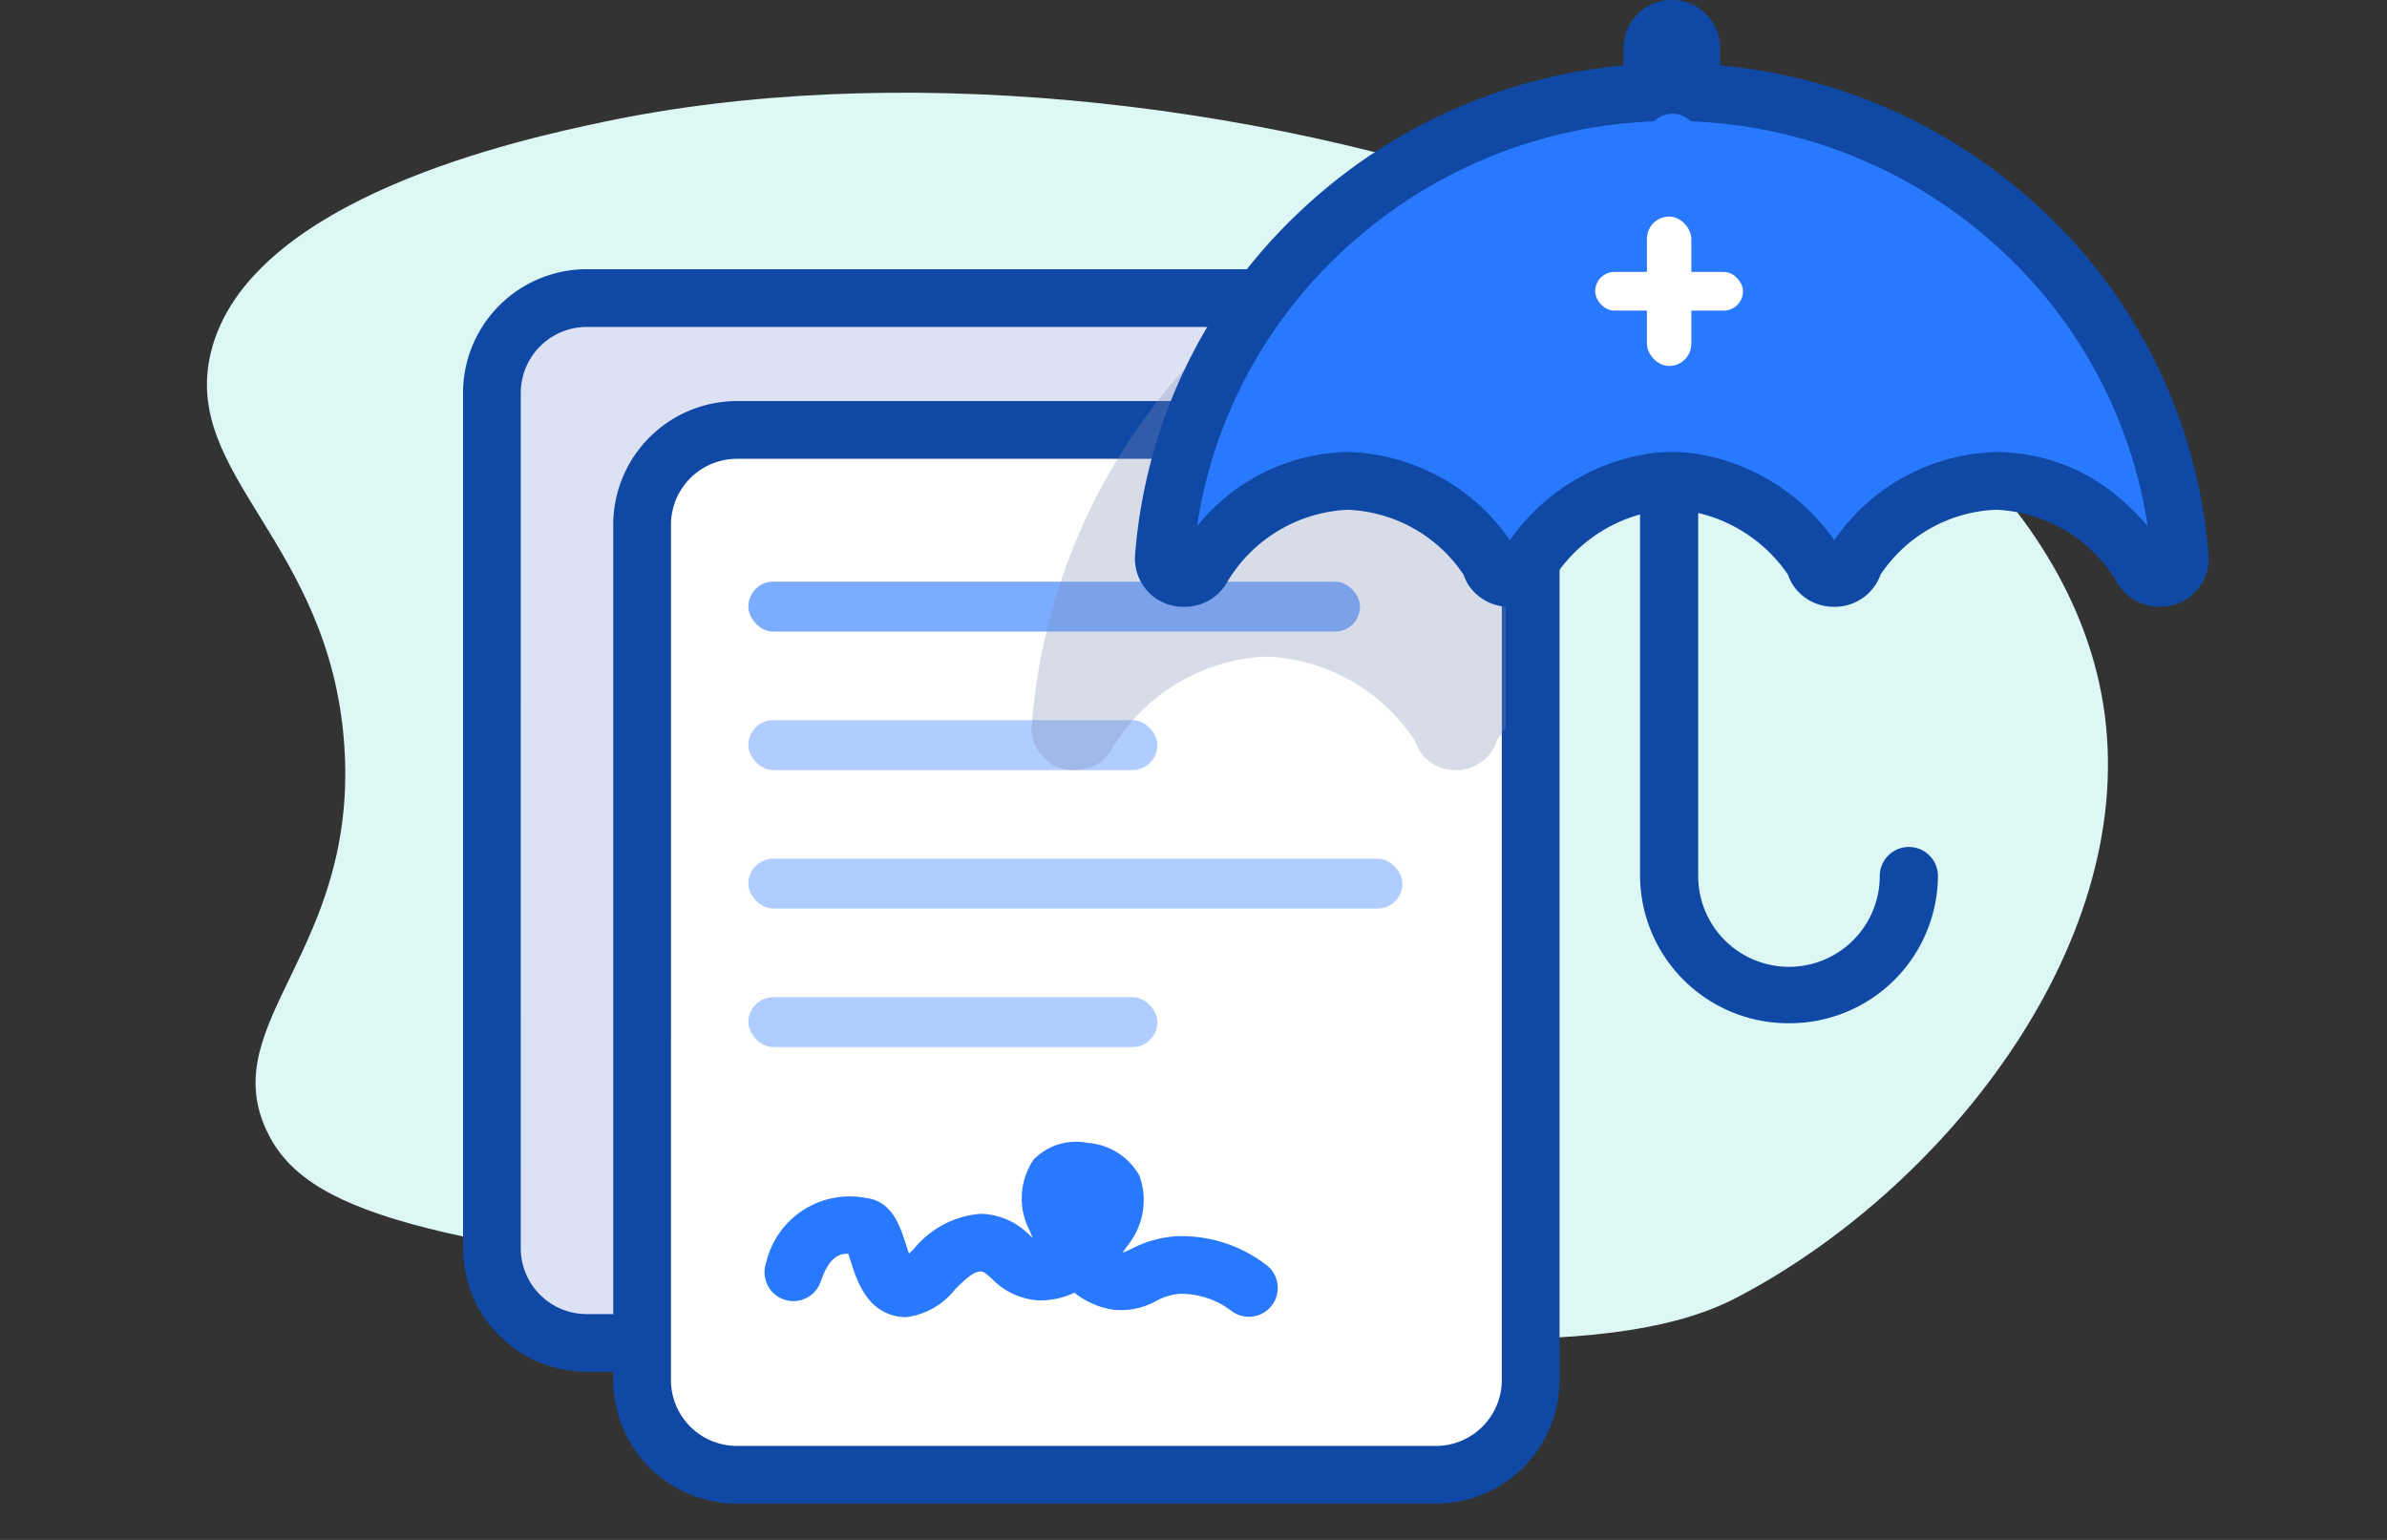<svg xmlns="http://www.w3.org/2000/svg" xmlns:xlink="http://www.w3.org/1999/xlink" width="62" height="40" viewBox="0 0 62 40">
  <rect x="0" y="0" width="62" height="40" fill="#333333" stroke="none"/>
  <defs>
    <clipPath id="clip-path">
      <rect id="Rectangle_1546" data-name="Rectangle 1546" width="29.413" height="22.435" rx="2.462" transform="translate(22.435 0) rotate(90)" fill="none"/>
    </clipPath>
    <clipPath id="clip-icon-life-insurance">
      <rect width="62" height="40"/>
    </clipPath>
  </defs>
  <g id="icon-life-insurance" clip-path="url(#clip-icon-life-insurance)">
    <g id="Group_2101" data-name="Group 2101" transform="translate(-3272.414 -2875.967)">
      <path id="Path_1342" data-name="Path 1342" d="M749.527,1103.635c.8,6.063-4.215,12.358-9.563,15.147-3.39,1.768-9.992,1.132-23.057-.212-11.14-1.146-14.16-2.021-15.137-4.156-1.286-2.812,2.407-4.672,2.03-10-.373-5.269-4.237-6.992-3.464-10.185.978-4.034,8.189-5.563,10.167-5.982C725.351,1085.1,747.984,1091.947,749.527,1103.635Z" transform="translate(2577.555 1790.893)" fill="#dcf7f4"/>
      <rect id="Rectangle_1524" data-name="Rectangle 1524" width="27.141" height="23.081" rx="2.462" transform="translate(3308.271 2883.71) rotate(90)" fill="#dde1f4"/>
      <path id="Rectangle_1524_-_Outline" data-name="Rectangle 1524 - Outline" d="M2.462-.75H24.679a3.216,3.216,0,0,1,3.212,3.212V20.618a3.216,3.216,0,0,1-3.212,3.212H2.462A3.216,3.216,0,0,1-.75,20.618V2.462A3.216,3.216,0,0,1,2.462-.75ZM24.679,22.331a1.714,1.714,0,0,0,1.712-1.712V2.462A1.714,1.714,0,0,0,24.679.75H2.462A1.714,1.714,0,0,0,.75,2.462V20.618a1.714,1.714,0,0,0,1.712,1.712Z" transform="translate(3308.271 2883.71) rotate(90)" fill="#0f49a5"/>
      <rect id="Rectangle_1525" data-name="Rectangle 1525" width="27.141" height="23.081" rx="2.462" transform="translate(3312.172 2887.135) rotate(90)" fill="#fff"/>
      <path id="Rectangle_1525_-_Outline" data-name="Rectangle 1525 - Outline" d="M2.462-.75H24.679a3.216,3.216,0,0,1,3.212,3.212V20.618a3.216,3.216,0,0,1-3.212,3.212H2.462A3.216,3.216,0,0,1-.75,20.618V2.462A3.216,3.216,0,0,1,2.462-.75ZM24.679,22.331a1.714,1.714,0,0,0,1.712-1.712V2.462A1.714,1.714,0,0,0,24.679.75H2.462A1.714,1.714,0,0,0,.75,2.462V20.618a1.714,1.714,0,0,0,1.712,1.712Z" transform="translate(3312.172 2887.135) rotate(90)" fill="#0f49a5"/>
      <rect id="Rectangle_1526" data-name="Rectangle 1526" width="15.887" height="1.297" rx="0.648" transform="translate(3291.852 2891.076)" fill="#7bacff"/>
      <rect id="Rectangle_1527" data-name="Rectangle 1527" width="10.625" height="1.297" rx="0.648" transform="translate(3291.852 2894.673)" fill="#7bacff" opacity="0.6"/>
      <rect id="Rectangle_1528" data-name="Rectangle 1528" width="10.625" height="1.297" rx="0.648" transform="translate(3291.852 2901.869)" fill="#7bacff" opacity="0.6"/>
      <rect id="Rectangle_1529" data-name="Rectangle 1529" width="16.989" height="1.297" rx="0.648" transform="translate(3291.852 2898.271)" fill="#7bacff" opacity="0.6"/>
      <g id="Group_1992" data-name="Group 1992" transform="translate(3289.091 2884.865)">
        <g id="Group_1991" data-name="Group 1991" transform="translate(0 0)" clip-path="url(#clip-path)">
          <g id="Group_1990" data-name="Group 1990" transform="translate(10.613 -6.073)" opacity="0.3">
            <path id="Path_1365" data-name="Path 1365" d="M755.246,1104.64H755.2a.6.6,0,0,1-.517-.3,5.417,5.417,0,0,0-4.434-2.649,5.349,5.349,0,0,0-4.325,2.474.584.584,0,0,1-.581.476H745.3a.593.593,0,0,1-.51-.287.6.6,0,0,1-.072-.188,5.474,5.474,0,0,0-3.734-2.434,4.31,4.31,0,0,0-1.183,0,5.478,5.478,0,0,0-3.734,2.434.578.578,0,0,1-.071.188.593.593,0,0,1-.51.287h-.044a.593.593,0,0,1-.51-.287.575.575,0,0,1-.071-.188,5.346,5.346,0,0,0-4.325-2.474,5.418,5.418,0,0,0-4.433,2.647.594.594,0,0,1-.518.3h-.044a.6.6,0,0,1-.434-.187.583.583,0,0,1-.157-.441,15.455,15.455,0,0,1,14.85-14.129v-1.349a.591.591,0,0,1,1.183,0v1.349a15.454,15.454,0,0,1,14.85,14.129.579.579,0,0,1-.156.441A.6.6,0,0,1,755.246,1104.64Z" transform="translate(-724.951 -1087.951)" fill="#7b88b2"/>
            <path id="Path_1365_-_Outline" data-name="Path 1365 - Outline" d="M755.246,1105.14H755.2a1.1,1.1,0,0,1-.952-.554,4.889,4.889,0,0,0-4-2.4,4.835,4.835,0,0,0-3.862,2.181,1.1,1.1,0,0,1-.1.233l0,0a1.1,1.1,0,0,1-.939.531H745.3a1.1,1.1,0,0,1-.939-.531l0,0a1.117,1.117,0,0,1-.1-.231,4.962,4.962,0,0,0-3.333-2.146,3.816,3.816,0,0,0-1.059,0,4.971,4.971,0,0,0-3.333,2.145,1.1,1.1,0,0,1-.1.232l0,0a1.1,1.1,0,0,1-.939.531h-.044a1.1,1.1,0,0,1-.939-.531,1.119,1.119,0,0,1-.105-.237,4.83,4.83,0,0,0-3.862-2.181,4.9,4.9,0,0,0-4,2.394,1.094,1.094,0,0,1-.953.556h-.044a1.1,1.1,0,0,1-.8-.345,1.086,1.086,0,0,1-.291-.819,15.648,15.648,0,0,1,4.873-10.182,16.076,16.076,0,0,1,9.976-4.386v-.874a1.091,1.091,0,0,1,2.183,0v.874a16.077,16.077,0,0,1,9.976,4.386,15.645,15.645,0,0,1,4.872,10.18,1.081,1.081,0,0,1-.29.82A1.1,1.1,0,0,1,755.246,1105.14Zm-5-3.95a5.938,5.938,0,0,1,4.869,2.9.1.1,0,0,0,.082.047h.044a.1.1,0,0,0,.069-.03.078.078,0,0,0,.022-.06,14.647,14.647,0,0,0-4.564-9.53,15.073,15.073,0,0,0-9.807-4.138l-.481-.018v-1.83a.087.087,0,0,0-.091-.083.088.088,0,0,0-.091.083v1.83l-.481.018a15.072,15.072,0,0,0-9.806,4.138,14.649,14.649,0,0,0-4.564,9.53.081.081,0,0,0,.023.061.1.1,0,0,0,.069.029h.044a.094.094,0,0,0,.082-.047,5.946,5.946,0,0,1,4.869-2.9,5.858,5.858,0,0,1,4.742,2.7l.057.086.018.1h0a.094.094,0,0,0,.011.023.092.092,0,0,0,.078.039h.044a.093.093,0,0,0,.079-.042.085.085,0,0,0,.009-.021l.018-.1.057-.086a6.013,6.013,0,0,1,4.089-2.654,4.7,4.7,0,0,1,1.307,0,6,6,0,0,1,4.089,2.655l.055.083.019.1a.1.1,0,0,0,.011.028.093.093,0,0,0,.079.042h.044a.085.085,0,0,0,.09-.069l.019-.1.055-.084A5.864,5.864,0,0,1,750.251,1101.19Z" transform="translate(-724.951 -1087.951)" fill="#7b88b2"/>
          </g>
        </g>
      </g>
      <g id="Group_1994" data-name="Group 1994" transform="translate(3302.648 2876.718)">
        <path id="Path_1377" data-name="Path 1377" d="M742.5,1109.206v-9.532a3.019,3.019,0,0,1,1.011,0v9.532a2.608,2.608,0,0,0,5.216,0,.505.505,0,0,1,1.011,0,3.619,3.619,0,0,1-7.238,0Z" transform="translate(-729.885 -1087.201)" fill="#0f49a5"/>
        <path id="Path_1377_-_Outline" data-name="Path 1377 - Outline" d="M746.118,1113.029a3.85,3.85,0,0,1-3.868-3.823v-9.744l.209-.035a3.241,3.241,0,0,1,1.092,0l.209.035v9.744a2.358,2.358,0,0,0,4.716,0,.755.755,0,0,1,1.511,0A3.851,3.851,0,0,1,746.118,1113.029Zm-3.368-13.136v9.313a3.369,3.369,0,0,0,6.738,0,.255.255,0,0,0-.511,0,2.858,2.858,0,0,1-5.716,0v-9.313A2.7,2.7,0,0,0,742.75,1099.893Z" transform="translate(-729.885 -1087.201)" fill="#0f49a5"/>
        <path id="Path_1378" data-name="Path 1378" d="M754.158,1099.872h-.038a.509.509,0,0,1-.442-.256,4.628,4.628,0,0,0-3.788-2.264,4.568,4.568,0,0,0-3.7,2.114.5.5,0,0,1-.061.161.508.508,0,0,1-.435.245h-.038a.507.507,0,0,1-.435-.245.5.5,0,0,1-.061-.161,4.687,4.687,0,0,0-3.19-2.079,3.714,3.714,0,0,0-1.011,0,4.682,4.682,0,0,0-3.19,2.079.519.519,0,0,1-.061.161.509.509,0,0,1-.435.245h-.038a.507.507,0,0,1-.435-.245.5.5,0,0,1-.061-.161,4.57,4.57,0,0,0-3.7-2.114,4.627,4.627,0,0,0-3.788,2.263.508.508,0,0,1-.443.257h-.038a.51.51,0,0,1-.371-.159.5.5,0,0,1-.134-.377,13.206,13.206,0,0,1,12.69-12.073v-1.152a.505.505,0,0,1,1.011,0v1.152a13.206,13.206,0,0,1,12.689,12.073.5.5,0,0,1-.134.377A.51.51,0,0,1,754.158,1099.872Z" transform="translate(-728.272 -1085.612)" fill="#2979ff"/>
        <path id="Path_1378_-_Outline" data-name="Path 1378 - Outline" d="M754.158,1100.622h-.038a1.26,1.26,0,0,1-1.095-.636,3.847,3.847,0,0,0-3.135-1.884,3.787,3.787,0,0,0-3.008,1.687,1.24,1.24,0,0,1-.105.224,1.265,1.265,0,0,1-1.079.61h-.038a1.262,1.262,0,0,1-1.079-.61,1.24,1.24,0,0,1-.1-.222,3.91,3.91,0,0,0-2.6-1.659,2.973,2.973,0,0,0-.826,0,3.9,3.9,0,0,0-2.6,1.659,1.288,1.288,0,0,1-.1.213l-.007.012a1.264,1.264,0,0,1-1.078.607h-.038a1.262,1.262,0,0,1-1.079-.61,1.234,1.234,0,0,1-.1-.223,3.8,3.8,0,0,0-3.008-1.687,3.843,3.843,0,0,0-3.134,1.881,1.26,1.26,0,0,1-1.1.639h-.038a1.251,1.251,0,0,1-1.253-1.338,13.693,13.693,0,0,1,4.263-8.912,14.063,14.063,0,0,1,8.424-3.812v-.448a1.255,1.255,0,0,1,2.511,0v.448a14.061,14.061,0,0,1,8.423,3.812,13.692,13.692,0,0,1,4.263,8.908,1.248,1.248,0,0,1-.336.947A1.266,1.266,0,0,1,754.158,1100.622Zm-21.113-4.02a5.284,5.284,0,0,1,4.211,2.291,5.413,5.413,0,0,1,3.613-2.25,4.367,4.367,0,0,1,1.2,0,5.422,5.422,0,0,1,3.613,2.25,5.275,5.275,0,0,1,4.211-2.291,4.95,4.95,0,0,1,3.3,1.284,6.043,6.043,0,0,1,.629.642,12.224,12.224,0,0,0-3.7-7.068,12.557,12.557,0,0,0-8.169-3.447.68.68,0,0,0-.954,0,12.559,12.559,0,0,0-8.17,3.447,12.223,12.223,0,0,0-3.7,7.074A5.152,5.152,0,0,1,733.046,1096.6Z" transform="translate(-728.272 -1085.612)" fill="#0f49a5"/>
      </g>
      <path id="Path_1379" data-name="Path 1379" d="M720.332,1122.869a1.215,1.215,0,0,1-.3-.039c-.737-.187-.975-.931-1.132-1.423-.017-.054-.039-.122-.06-.183-.237-.011-.5.086-.716.723a.75.75,0,1,1-1.418-.49,2.227,2.227,0,0,1,2.565-1.689l.032.005c.674.079.885.74,1.025,1.177.024.076.057.177.09.269l.13-.127a2.474,2.474,0,0,1,1.722-.907h.056a1.85,1.85,0,0,1,1.239.568l.065.058q-.042-.1-.078-.191a1.8,1.8,0,0,1,.1-1.841,1.54,1.54,0,0,1,1.409-.436,1.678,1.678,0,0,1,1.341.85,1.869,1.869,0,0,1-.314,1.824c-.038.057-.079.116-.123.174a1.294,1.294,0,0,0,.235-.1,2.962,2.962,0,0,1,1.143-.323,3.6,3.6,0,0,1,2.313.714.75.75,0,1,1-.852,1.234,2.149,2.149,0,0,0-1.357-.453,1.529,1.529,0,0,0-.607.184,1.884,1.884,0,0,1-1.133.227,2.109,2.109,0,0,1-.993-.441,2.054,2.054,0,0,1-.938.2,1.844,1.844,0,0,1-1.208-.564c-.188-.168-.222-.185-.285-.187h-.007c-.194,0-.435.239-.668.471A1.9,1.9,0,0,1,720.332,1122.869Z" transform="translate(2575.607 1787.312)" fill="#2979ff"/>
      <rect id="Rectangle_1551" data-name="Rectangle 1551" width="1.154" height="3.88" rx="0.577" transform="translate(3315.191 2881.593)" fill="#fff"/>
      <rect id="Rectangle_1552" data-name="Rectangle 1552" width="3.84" height="1.006" rx="0.503" transform="translate(3313.847 2883.03)" fill="#fff"/>
    </g>
  </g>
</svg>
